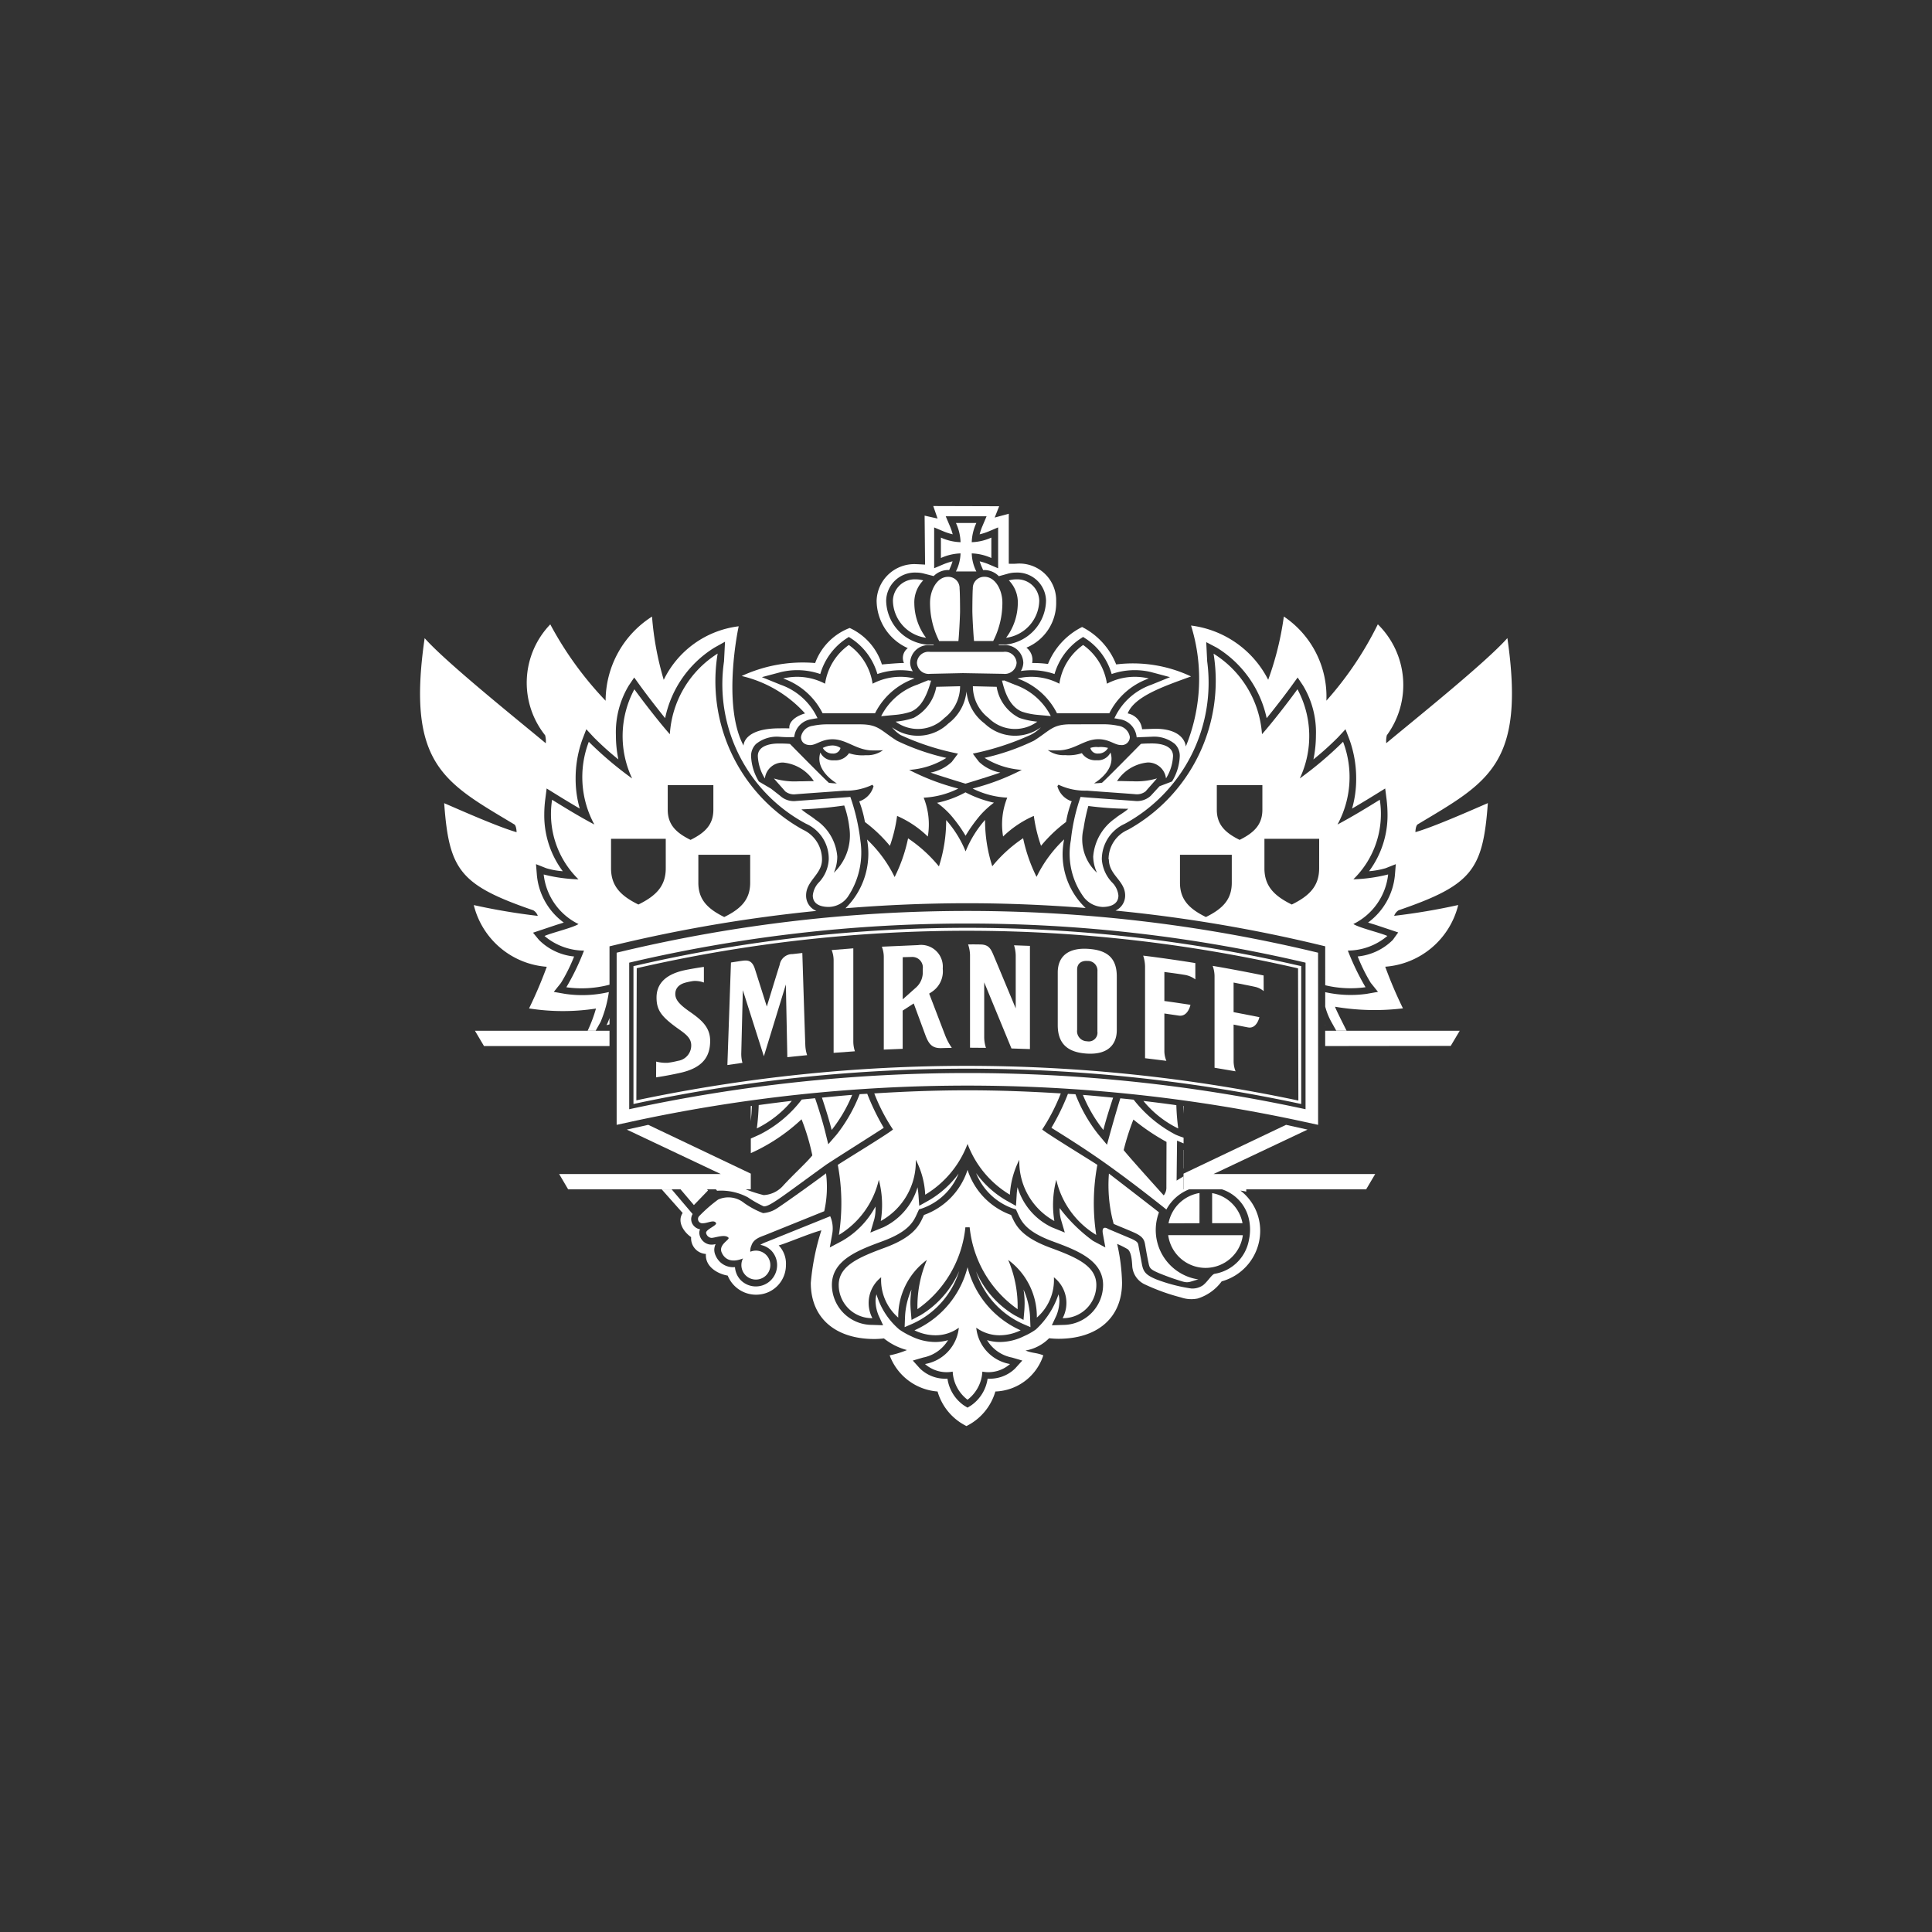 <svg xmlns="http://www.w3.org/2000/svg" viewBox="0 0 59.528 59.528"><rect x="0" y="0" width="59.528" height="59.528" fill="#333333" stroke="none"/><defs><style>.cls-1{fill:none;}.cls-2{fill:#fff;}</style></defs><title>Zasób 116</title><g id="Warstwa_2" data-name="Warstwa 2"><g id="Warstwa_1-2" data-name="Warstwa 1"><rect class="cls-1" width="59.528" height="59.528"/><path class="cls-1" d="M35.938,36.576l.004-1.391a6.66,6.66,0,0,1-1.02-.689,7.431,7.431,0,0,0-.299.943c.24.296,1.105,1.25,1.234,1.395A.384.384,0,0,0,35.938,36.576Z"/><path class="cls-1" d="M36.252,36.376l.213-.132v-.07h0v-.175l-.006.003v-.571l.006.003,0-.205c-.086-.037-.201-.085-.201-.085Z"/><path class="cls-1" d="M25.457,35.886c-1.331.961-1.745,1.302-1.927,1.284a3.444,3.444,0,0,1-.487-.277,1.763,1.763,0,0,0-.948-.203l-.037-.044h-.272l.028.034-.435.45-.411-.484h-.274c.325.382.627.738.645.759a.322.322,0,0,0-.045.153.325.325,0,0,0,.028.131.338.338,0,0,0,.247.187.263.263,0,0,0-.025.109.386.386,0,0,0,.302.356.444.444,0,0,0,.202-.01.412.412,0,0,0-.042.173.431.431,0,0,0,.045.189.586.586,0,0,0,.593.348.649.649,0,0,0,1.087.423.654.654,0,0,0,.211-.455l.001-.029a.648.648,0,0,0-.172-.442.64.64,0,0,0-.345-.184.833.833,0,0,1,.178-.086l.062-.025L25.58,37.473a.941.941,0,0,1,.063.54l-.076.422.379-.201a2.666,2.666,0,0,0,1.028-1.059c0,.016.002.031.002.047a1.281,1.281,0,0,1-.037.34l-.122.415.401-.164a1.994,1.994,0,0,0,1.053-1.232c.012.079.022.161.029.245l.024.326.286-.16a3.015,3.015,0,0,0,.927-.832,1.89,1.89,0,0,1-1.13,1.075l-.089.027-.058.127c-.112.248-.253.555-1.075.858-.727.269-1.552.573-1.552,1.344a1.236,1.236,0,0,0,1.239,1.231l.339.011-.142-.308a1.222,1.222,0,0,1-.091-.445.797.797,0,0,1,.029-.2,2.266,2.266,0,0,0,.7,1.082,2.297,2.297,0,0,0,.364.207,1.695,1.695,0,0,0,.749.18,1.406,1.406,0,0,0,.392-.057,1.152,1.152,0,0,1-.768.536l-.318.093.222.246a1.111,1.111,0,0,0,.846.311,1.214,1.214,0,0,0,.509.827l.109.067.109-.067a1.216,1.216,0,0,0,.51-.827,1.114,1.114,0,0,0,.846-.311l.223-.246-.318-.093a1.147,1.147,0,0,1-.768-.536,1.373,1.373,0,0,0,.391.057,1.676,1.676,0,0,0,.747-.18,2.013,2.013,0,0,0,.366-.206,2.583,2.583,0,0,0,.697-1.082.776.776,0,0,1,.028.2,1.271,1.271,0,0,1-.089.445l-.144.308.339-.011a1.236,1.236,0,0,0,1.24-1.231c0-.771-.825-1.075-1.553-1.344-.822-.302-.962-.611-1.075-.858l-.058-.128-.089-.026a1.899,1.899,0,0,1-1.138-1.091,2.996,2.996,0,0,0,.939.848l.29.163.021-.332c.004-.08.015-.162.027-.244a1.998,1.998,0,0,0,1.055,1.234l.401.163-.122-.415a1.274,1.274,0,0,1-.037-.34,4.892,4.892,0,0,0,1.03,1.012l.379.201-.077-.422c-.053-.295.169-.145.169-.145l.711.3c.195.088.202.131.215.203l.111.597c.046.219.115.315.434.449a5.091,5.091,0,0,0,1.086.284.578.578,0,0,0,.362-.102c.148-.118.269-.334.356-.351a1.286,1.286,0,0,0,1.059-1.056,1.478,1.478,0,0,0-.014-.676,1.246,1.246,0,0,0-.818-.87H36.637a1.365,1.365,0,0,0-.699.621c-.016-.012-.944-.761-1.858-1.41-.79-.563-1.575-1.034-1.685-1.109a7.05,7.05,0,0,0,.509-1.046c-.073-.005-.146-.007-.219-.012a6.043,6.043,0,0,1-.573,1.112c.168.146,1.581,1.004,1.699,1.09a6.439,6.439,0,0,0-.034,2.158,2.687,2.687,0,0,1-1.229-1.699,3.066,3.066,0,0,0-.06,1.27,2.085,2.085,0,0,1-1.079-1.886,2.702,2.702,0,0,0-.291,1.076,3.09,3.09,0,0,1-1.304-1.565,3.098,3.098,0,0,1-1.305,1.565,2.577,2.577,0,0,0-.29-1.076,2.087,2.087,0,0,1-1.079,1.886,3.05,3.05,0,0,0-.06-1.27,2.689,2.689,0,0,1-1.23,1.699,6.39,6.39,0,0,0-.034-2.158c.117-.086,1.532-.944,1.7-1.09a5.692,5.692,0,0,1-.576-1.112c-.072.005-.145.007-.217.012A7.121,7.121,0,0,0,27.23,34.75C26.989,34.91,25.788,35.666,25.457,35.886Zm-.06,1.437-1.806.729c-.156.062-.37.118-.437.326a.402.402,0,0,0-.035.194.446.446,0,1,1,.153.858.446.446,0,0,1-.427-.466.429.429,0,0,1,.049-.186c-.03.006-.466.219-.652-.173-.123-.258.266-.407.202-.47-.122-.121-.457.029-.54.007a.186.186,0,0,1-.148-.155c0-.107.345-.229.307-.3-.062-.117-.264.009-.406.006a.131.131,0,0,1-.121-.211,4.552,4.552,0,0,1,.591-.518.767.767,0,0,1,.804.107,2.658,2.658,0,0,0,.58.31.901.901,0,0,0,.454-.163c.338-.223,1.336-.944,1.488-1.06A3.372,3.372,0,0,1,25.397,37.323Zm11.951-.561a1.158,1.158,0,0,1,.936.927h-.936Zm-.389-.002c0,.209-.001.93-.001.93s-.745.003-.954.003A1.161,1.161,0,0,1,36.959,36.759Zm1.335,1.3a1.16,1.16,0,0,1-2.3-.002C36.276,38.057,37.949,38.059,38.294,38.059ZM34.169,36.16c.202.156,1.308,1.008,1.542,1.194a1.539,1.539,0,0,0,1.215,2.067c-.043.009-.196.058-.264.076-.128.027-.174.007-.489-.096-.113-.036-.385-.141-.472-.178-.27-.113-.281-.163-.31-.3-.051-.243-.056-.286-.11-.588-.026-.152-.087-.246-.334-.357-.219-.098-.515-.213-.631-.268A4.506,4.506,0,0,1,34.169,36.16Zm-6.296,4.732c.005-.123.011-.286.011-.286a2.327,2.327,0,0,1,.201-.874,2.664,2.664,0,0,0-.034.409c0,.07.003.142.009.216l.026.313.278-.146a2.966,2.966,0,0,0,1.192-1.364,2.644,2.644,0,0,1-1.462,1.638S27.981,40.846,27.873,40.892Zm2.931.25a1.216,1.216,0,0,1-.723-.233,1.262,1.262,0,0,0,1.041,1.119,1.009,1.009,0,0,1-.853.234,1.163,1.163,0,0,1-.457.866,1.164,1.164,0,0,1-.457-.866,1.011,1.011,0,0,1-.853-.234,1.263,1.263,0,0,0,1.042-1.119,1.213,1.213,0,0,1-.722.233,1.484,1.484,0,0,1-.645-.153,2.91,2.91,0,0,0,1.636-1.944,2.904,2.904,0,0,0,1.637,1.944A1.491,1.491,0,0,1,30.804,41.142Zm.727-.345a2.642,2.642,0,0,1-1.458-1.623,2.938,2.938,0,0,0,1.184,1.349l.278.146.027-.313c.005-.074.007-.146.007-.216a2.625,2.625,0,0,0-.033-.406,2.345,2.345,0,0,1,.201.871s.006.162.011.286C31.642,40.845,31.531,40.797,31.531,40.797Zm-.379-3.362c.127.276.26.66,1.211,1.01.809.298,1.416.56,1.416,1.148a1.022,1.022,0,0,1-1.038,1.022,1.005,1.005,0,0,0-.27-1.26,1.533,1.533,0,0,1-.525,1.242,2.177,2.177,0,0,0-.883-1.777,3.645,3.645,0,0,1,.29,1.518,3.515,3.515,0,0,1-1.477-2.523h-.132a3.511,3.511,0,0,1-1.477,2.523,3.65,3.65,0,0,1,.291-1.518,2.173,2.173,0,0,0-.883,1.777,1.535,1.535,0,0,1-.526-1.242,1.006,1.006,0,0,0-.27,1.26,1.023,1.023,0,0,1-1.038-1.022c0-.588.609-.85,1.417-1.148.95-.35,1.084-.733,1.21-1.01a2.187,2.187,0,0,0,1.342-1.39A2.186,2.186,0,0,0,31.153,37.435Z"/><path class="cls-1" d="M36.226,34.963c.093.039.171.067.241.09l.001-.736c-.006-.081-.01-.158-.013-.239-.07-.01-.14-.017-.209-.027a6.95,6.95,0,0,0,.058.718,3.197,3.197,0,0,1-1.073-.848c-.101-.012-.2-.027-.301-.039A3.966,3.966,0,0,0,36.226,34.963Z"/><path class="cls-1" d="M34.106,35.27s.231-.854.411-1.43c-.073-.008-.147-.013-.22-.02-.129.383-.247.773-.299.996a4.429,4.429,0,0,1-.631-1.081c-.077-.006-.154-.015-.231-.02a4.725,4.725,0,0,0,.703,1.235Z"/><path class="cls-1" d="M23.133,36.646h-.16a4.376,4.376,0,0,0,.557.178.861.861,0,0,0,.61-.302c.345-.373.724-.711.889-.922a6.653,6.653,0,0,0-.334-1.112A5.667,5.667,0,0,1,23.133,35.53l0,.644h0Z"/><path class="cls-1" d="M24.701,33.88c-.102.011-.203.027-.304.039A3.34,3.34,0,0,1,23.32,34.77a7.022,7.022,0,0,0,.058-.72c-.07.01-.14.017-.209.027-.006.16-.019.316-.036.473l0,.532.272-.122A3.756,3.756,0,0,0,24.701,33.88Z"/><path class="cls-1" d="M25.519,35.257l.264-.305a4.85,4.85,0,0,0,.703-1.237c-.077.006-.153.014-.23.02a4.484,4.484,0,0,1-.632,1.081c-.073-.29-.182-.65-.3-.996-.071.007-.141.012-.212.019.12.35.234.726.31,1.028Z"/><path class="cls-1" d="M18.78,31.759H18.78v-.197l-.092.025a1.485,1.485,0,0,0,.092-.222V30.34a3.367,3.367,0,0,1-1.331.078,7.498,7.498,0,0,0,.544-1.129,1.902,1.902,0,0,1-1.217-.451c.236-.103.857-.247,1.048-.367a1.933,1.933,0,0,1-1.073-1.528,4.887,4.887,0,0,0,1.072.15,2.812,2.812,0,0,1-.813-2.452c.361.224.84.519,1.302.763a3.058,3.058,0,0,1-.171-2.549,11.148,11.148,0,0,0,1.335,1.13,3.054,3.054,0,0,1,.069-2.748c.261.362.776,1.027,1.093,1.385a3.166,3.166,0,0,1,1.473-2.486,5.231,5.231,0,0,0,2.623,5.425,1.005,1.005,0,0,1,.592.913c.008.466-.49.652-.49,1.116a.504.504,0,0,0,.318.476c.298-.03.596-.058.895-.082a2.362,2.362,0,0,0,.665-2.118,3.982,3.982,0,0,1,.85,1.156,4.845,4.845,0,0,0,.414-1.192,4.351,4.351,0,0,1,.951.865,4.629,4.629,0,0,0,.223-1.428,3.351,3.351,0,0,1,.599.965,3.368,3.368,0,0,1,.599-.97,4.614,4.614,0,0,0,.223,1.428,4.306,4.306,0,0,1,.95-.864,4.912,4.912,0,0,0,.414,1.191,3.983,3.983,0,0,1,.85-1.156,2.277,2.277,0,0,0,.663,2.114q.461.036.92.081a.509.509,0,0,0,.298-.464c0-.463-.502-.624-.502-1.116h-.009a.986.986,0,0,1,.601-.912,5.247,5.247,0,0,0,2.634-5.425,3.181,3.181,0,0,1,1.493,2.483c.317-.358.832-1.023,1.093-1.385a3.055,3.055,0,0,1,.071,2.748,11.244,11.244,0,0,0,1.334-1.13,3.06,3.06,0,0,1-.171,2.549c.463-.244.941-.539,1.303-.763A2.815,2.815,0,0,1,41.7,27.093a4.992,4.992,0,0,0,1.072-.15,1.936,1.936,0,0,1-1.072,1.528c.192.12.812.264,1.048.367a1.903,1.903,0,0,1-1.218.451,7.717,7.717,0,0,0,.545,1.129,3.345,3.345,0,0,1-1.242-.061v.214a3.579,3.579,0,0,0,1.278.052l.348-.061-.222-.276a5.21,5.21,0,0,1-.403-.815,1.771,1.771,0,0,0,1.083-.511l.165-.229-.25-.084-.462-.154c-.07-.021-.144-.044-.217-.067A2.047,2.047,0,0,0,42.98,26.96l.026-.334-.312.124a2.486,2.486,0,0,1-.512.093,2.882,2.882,0,0,0,.569-1.755,3.902,3.902,0,0,0-.031-.472l-.041-.322-.276.171c-.241.15-.492.3-.745.449a3.247,3.247,0,0,0,.127-.91,3.53,3.53,0,0,0-.209-1.222l-.12-.313-.228.246a9.222,9.222,0,0,1-.76.684,3.737,3.737,0,0,0,.077-.748,2.789,2.789,0,0,0-.398-1.529l-.166-.247-.174.241c-.195.271-.509.679-.78,1.012A3.383,3.383,0,0,0,37.49,19.955l-.324-.17.029.59a4.951,4.951,0,0,1-2.541,5.009,1.198,1.198,0,0,0-.705,1.093,1.15,1.15,0,0,0,.309.705.657.657,0,0,1,.202.411c0,.318-.341.352-.487.352a.775.775,0,0,1-.571-.29,2.27,2.27,0,0,1-.407-1.766,5.91,5.91,0,0,1,.299-1.335c.055.006.114.011.178.016l1.487.108a.623.623,0,0,0,.497-.158l.271-.295.385-.146a1.615,1.615,0,0,0,.239-.785A.512.512,0,0,0,36.2,22.923a1.014,1.014,0,0,0-.707-.224l-.448.018s-.024.012-.024-.009a.615.615,0,0,0-.525-.548s-.109-.021-.161-.028l.031-.062a1.964,1.964,0,0,1,1.109-.972l.575-.234-.6-.16a2.172,2.172,0,0,0-1.198.064,1.954,1.954,0,0,0-.767-1.069l-.113-.074-.113.074a1.969,1.969,0,0,0-.767,1.069,2.2,2.2,0,0,0-1.038-.093.519.519,0,0,0,.076-.251.563.563,0,0,0-.615-.546h-.148l.013-.019h.219a1.387,1.387,0,0,0,1.23-1.35.885.885,0,0,0-.92-.867.938.938,0,0,0-.262.036s-.21.058-.272.075a.629.629,0,0,0-.444-.189c-.012,0-.026.001-.04.002l-.033-.076a1.609,1.609,0,0,1-.073-.194,1.862,1.862,0,0,1,.278.09l.29.124V16.25l-.29.123a1.748,1.748,0,0,1-.28.09,1.716,1.716,0,0,1,.092-.267l.122-.289H29.138l.123.29a1.822,1.822,0,0,1,.092.266,1.816,1.816,0,0,1-.281-.09l-.29-.122v1.258l.29-.123a2.036,2.036,0,0,1,.277-.09,1.522,1.522,0,0,1-.074.198s-.026.063-.032.072c-.012-.001-.024-.002-.034-.002a.631.631,0,0,0-.442.187c-.07-.018-.281-.072-.281-.072a.952.952,0,0,0-.262-.036.886.886,0,0,0-.921.867,1.387,1.387,0,0,0,1.23,1.35h.227a.112.112,0,0,1,.011.019h-.116a.562.562,0,0,0-.613.546.512.512,0,0,0,.083.26,2.186,2.186,0,0,0-1.092.084,1.959,1.959,0,0,0-.767-1.069l-.113-.074-.113.074a1.964,1.964,0,0,0-.767,1.069,2.169,2.169,0,0,0-1.197-.064l-.602.16.576.234a1.967,1.967,0,0,1,1.109.972l.029.058c-.069.009-.193.033-.193.033a.615.615,0,0,0-.524.548,3.373,3.373,0,0,1-.471-.009,1.016,1.016,0,0,0-.708.224.515.515,0,0,0-.151.371,1.623,1.623,0,0,0,.24.785l.373.219.284.222a.622.622,0,0,0,.498.158c-.001,0,1.608-.119,1.664-.124a6.321,6.321,0,0,1,.31,1.353,2.449,2.449,0,0,1-.396,1.735.737.737,0,0,1-.578.301c-.184,0-.493-.045-.493-.353a.674.674,0,0,1,.197-.413,1.112,1.112,0,0,0,.294-.702,1.175,1.175,0,0,0-.697-1.094,4.87,4.87,0,0,1-2.53-5.004l.031-.606-.324.181a3.354,3.354,0,0,0-1.521,2.174c-.271-.334-.585-.741-.779-1.011l-.174-.241-.167.247a2.785,2.785,0,0,0-.397,1.529,3.666,3.666,0,0,0,.076.748,9.013,9.013,0,0,1-.76-.684l-.228-.246-.12.313a3.525,3.525,0,0,0-.209,1.222,3.296,3.296,0,0,0,.127.91c-.254-.148-.504-.299-.744-.449l-.276-.171-.041.322a3.716,3.716,0,0,0-.032.472,2.874,2.874,0,0,0,.57,1.756,2.322,2.322,0,0,1-.512-.094l-.313-.124.027.335a2.039,2.039,0,0,0,.829,1.465c-.073.024-.149.047-.219.068l-.729.244.183.222a1.77,1.77,0,0,0,1.083.511,5.183,5.183,0,0,1-.405.815l-.221.276.35.061a3.611,3.611,0,0,0,1.347-.056,3.72,3.72,0,0,1-.254.918l-.154.275.426,0ZM31.36,18.602a.968.968,0,0,0-.275-.72.813.813,0,0,1,.224-.032.675.675,0,0,1,.712.658,1.177,1.177,0,0,1-1.022,1.142A1.799,1.799,0,0,0,31.36,18.602Zm-1.149,6.507a4.598,4.598,0,0,0-.461.642,4.383,4.383,0,0,0-.458-.637,2.599,2.599,0,0,0-.421-.378,3.138,3.138,0,0,0,.875-.322,3.503,3.503,0,0,0,.877.319A2.805,2.805,0,0,0,30.211,25.109ZM27.747,22.646a1.079,1.079,0,0,1-.261-.236,1.354,1.354,0,0,0,1.736-.119,1.418,1.418,0,0,0,.558-.986,1.408,1.408,0,0,0,.555.985l.002.001a1.355,1.355,0,0,0,1.736.119,1.16,1.16,0,0,1-.325.236,8.303,8.303,0,0,1-1.772.574c.077.11.193.257.193.257a1.293,1.293,0,0,0,.653.327c-.288.104-1.004.321-1.073.342-.07-.021-.787-.238-1.074-.342a1.297,1.297,0,0,0,.653-.328s.091-.116.192-.256A7.835,7.835,0,0,1,27.747,22.646Zm-.151-.411a2.337,2.337,0,0,0,.557-.117,1.353,1.353,0,0,0,.696-.956l.733-.018a1.235,1.235,0,0,1-.483.978A1.154,1.154,0,0,1,27.596,22.235Zm3.807-.117a2.346,2.346,0,0,0,.557.117,1.153,1.153,0,0,1-1.502-.113,1.232,1.232,0,0,1-.483-.978l.733.018A1.299,1.299,0,0,0,31.404,22.118Zm-.531-1.148.04.001c.012,0,.02-.005.031-.005.162.066.328.133.328.133a1.972,1.972,0,0,1,1.106.965c-.181-.016-.398-.036-.398-.036a2.099,2.099,0,0,1-.492-.1c-.173-.076-.422-.246-.577-.819C30.91,21.108,30.879,20.992,30.873,20.97Zm3.585,1.394a.413.413,0,0,1,.355.344.248.248,0,0,1-.283.248c-.189,0-.344-.179-.689-.179-.442,0-.732.344-1.245.344a3.024,3.024,0,0,1-.31-.007.824.824,0,0,0,.532.154,1.297,1.297,0,0,0,.517-.061.501.501,0,0,0,.457.218.427.427,0,0,0,.425-.238c.153.471-.301.824-.507.95a2.107,2.107,0,0,0,.244-.018c.06-.039,1.165-1.161,1.2-1.198.083-.009.206-.013.34-.013.319-.001.65.092.65.386a1.417,1.417,0,0,1-.217.691.555.555,0,0,0-.561-.491,1.27,1.27,0,0,0-.948.575c.099-.007.281.005.486.004a2.223,2.223,0,0,0,.745-.088c-.075.088-.272.309-.35.399a.434.434,0,0,1-.324.087c-.325-.026-1.136-.082-1.486-.109a1.908,1.908,0,0,1-.874-.183l-.034.045a.673.673,0,0,0,.441.466,3.291,3.291,0,0,0-.174.637,4.41,4.41,0,0,0-.771.735,4.636,4.636,0,0,1-.222-.922,3.209,3.209,0,0,0-.947.635,2.205,2.205,0,0,1,.128-1.197,2.671,2.671,0,0,1-1.067-.281,7.168,7.168,0,0,0,1.515-.575,2.473,2.473,0,0,1-1.148-.37,6.997,6.997,0,0,0,1.522-.529c.507-.32.568-.505,1.136-.505h.987A2.17,2.17,0,0,1,34.458,22.364Zm-.318.681a.337.337,0,0,1-.304.173.226.226,0,0,1-.241-.173.566.566,0,0,1,.245-.025A.857.857,0,0,1,34.14,23.045Zm-1.498-1.978a1.768,1.768,0,0,1,.732-1.193,1.779,1.779,0,0,1,.733,1.193,1.845,1.845,0,0,1,1.291-.161,2.161,2.161,0,0,0-1.216,1.071H32.567a2.17,2.17,0,0,0-1.218-1.071A1.851,1.851,0,0,1,32.642,21.066Zm-2.311-3.294c.341,0,.553.417.553.796a2.582,2.582,0,0,1-.283,1.183h-.59c-.016-.126-.052-.74-.052-.936s.005-.613.014-.676A.35.35,0,0,1,30.331,17.773Zm-1.34-.578v-.629a1.583,1.583,0,0,0,.605.142,1.498,1.498,0,0,0-.142-.592h.629a1.508,1.508,0,0,0-.142.592,1.577,1.577,0,0,0,.604-.142v.629a1.586,1.586,0,0,0-.604-.142,1.32,1.32,0,0,0,.142.557h-.63a1.321,1.321,0,0,0,.142-.557A1.593,1.593,0,0,0,28.991,17.194Zm-1.478,1.315a.673.673,0,0,1,.712-.658.793.793,0,0,1,.222.032.972.972,0,0,0-.274.72,1.799,1.799,0,0,0,.361,1.049A1.177,1.177,0,0,1,27.513,18.509Zm1.144.06c0-.38.213-.796.553-.796a.347.347,0,0,1,.357.367c.01.063.015.481.015.676s-.035.81-.051.936h-.591A2.588,2.588,0,0,1,28.656,18.569Zm0,1.517h2.259a.359.359,0,0,1,.407.338.363.363,0,0,1-.407.339L29.668,20.74l-.46.01-.552.012a.361.361,0,0,1-.404-.339A.357.357,0,0,1,28.656,20.085Zm-.4,1.012s.176-.071.341-.138c.021.002.037.01.059.01l.033-.001c-.008.022-.04.131-.04.131-.181.585-.406.75-.58.827a2.083,2.083,0,0,1-.492.1s-.247.023-.428.04A1.963,1.963,0,0,1,28.257,21.098Zm-4.126-.193a1.849,1.849,0,0,1,1.292.161,1.778,1.778,0,0,1,.732-1.193,1.775,1.775,0,0,1,.732,1.193,1.849,1.849,0,0,1,1.292-.161,2.161,2.161,0,0,0-1.216,1.071H25.347A2.16,2.16,0,0,0,24.131,20.905Zm2.343,3.785a.675.675,0,0,0,.44-.466L26.88,24.18a1.908,1.908,0,0,1-.874.183c-.349.027-1.162.083-1.486.109a.434.434,0,0,1-.324-.087c-.078-.09-.276-.311-.351-.399a2.226,2.226,0,0,0,.746.088c.204,0,.385-.012.485-.004a1.267,1.267,0,0,0-.948-.575.554.554,0,0,0-.561.491,1.421,1.421,0,0,1-.217-.691c0-.294.332-.387.65-.386.134,0,.258.004.341.013.035.036,1.14,1.159,1.2,1.198a2.083,2.083,0,0,0,.243.018c-.206-.126-.66-.479-.507-.95a.425.425,0,0,0,.424.238.503.503,0,0,0,.458-.218,1.304,1.304,0,0,0,.518.061.819.819,0,0,0,.53-.154,3,3,0,0,1-.309.007c-.513,0-.804-.344-1.246-.344-.344,0-.499.179-.687.179s-.285-.107-.285-.248a.414.414,0,0,1,.355-.344,2.155,2.155,0,0,1,.478-.047h.988c.567,0,.629.185,1.134.505a7.034,7.034,0,0,0,1.524.529,2.473,2.473,0,0,1-1.146.37,7.1,7.1,0,0,0,1.514.575,2.677,2.677,0,0,1-1.067.281,2.209,2.209,0,0,1,.127,1.197,3.188,3.188,0,0,0-.946-.635,4.594,4.594,0,0,1-.222.922,4.491,4.491,0,0,0-.77-.735A3.512,3.512,0,0,0,26.474,24.691Zm-1.122-1.646a.668.668,0,0,1,.301-.076.448.448,0,0,1,.244.076.225.225,0,0,1-.24.173A.337.337,0,0,1,25.352,23.045Z"/><path class="cls-1" d="M21.98,24.947v-.757H20.574v.757c0,.447.237.702.702.931C21.743,25.649,21.98,25.394,21.98,24.947Zm-.208,0c0,.305-.144.499-.495.69-.351-.191-.495-.385-.495-.69v-.55h.99Z"/><path class="cls-1" d="M40.838,31.585l-.006-.002v.175h.341l-.154-.275a2.052,2.052,0,0,1-.187-.469v.558Z"/><path class="cls-1" d="M28.101,29.485l-.288.008v1.299l.411-.366a.623.623,0,0,0,.207-.49v-.083A.325.325,0,0,0,28.101,29.485Z"/><path class="cls-1" d="M21.518,27.198c0,.508.269.798.798,1.057.529-.259.799-.549.799-1.057v-.861H21.518Zm.208-.652h1.181v.652c0,.362-.17.591-.591.817-.419-.226-.59-.455-.59-.817Z"/><path class="cls-1" d="M36.357,27.198c0,.508.27.798.799,1.057.528-.259.797-.549.797-1.057v-.861H36.357Zm.209-.652h1.18v.652c0,.362-.171.591-.59.817-.42-.226-.59-.455-.59-.817Z"/><path class="cls-1" d="M38.958,26.753c0,.537.285.843.843,1.117.558-.274.843-.58.843-1.117v-.909H38.958Zm.196-.713H40.448v.713c0,.399-.179.648-.646.895-.467-.247-.647-.496-.647-.895Z"/><path class="cls-1" d="M37.492,24.947c0,.447.238.702.703.931.465-.229.701-.484.701-.931v-.757H37.492Zm.209-.55h.988v.55c0,.305-.143.499-.494.69-.35-.191-.494-.385-.494-.69Z"/><path class="cls-1" d="M18.827,26.753c0,.537.285.843.843,1.117.558-.274.843-.58.843-1.117v-.909H18.827Zm.196-.713h1.293v.713c0,.399-.18.648-.647.895-.467-.247-.646-.496-.646-.895Z"/><path class="cls-1" d="M33.506,29.609c-.187-.013-.319.08-.319.267v1.858a.31.31,0,0,0,.305.35.268.268,0,0,0,.32-.298v-1.857A.295.295,0,0,0,33.506,29.609Z"/><path class="cls-1" d="M13.084,19.663c.661.748,2.852,2.505,3.732,3.238a.718.718,0,0,0-.019-.245,2.593,2.593,0,0,1,.158-3.418,10.696,10.696,0,0,0,1.705,2.353,3.081,3.081,0,0,1,1.431-2.593,9.323,9.323,0,0,0,.361,1.949,2.966,2.966,0,0,1,2.31-1.65c-.015.049-.516,2.433.149,3.677,0,0-.015-.533,1.111-.533.103-.002.228,0,.301,0-.024-.2.192-.378.483-.459a3.793,3.793,0,0,0-1.953-1.153,4.478,4.478,0,0,1,2.264-.4,1.825,1.825,0,0,1,1.065-1.08,1.848,1.848,0,0,1,.992,1.124s.577-.052.68-.044a.377.377,0,0,1,.118-.459,1.615,1.615,0,0,1-.961-1.465A1.163,1.163,0,0,1,28.215,17.38c.157.006.289.015.289.015l-.014-1.509.399.089-.133-.385,2.031.006-.138.349.434-.118v1.54a1.875,1.875,0,0,0,.243-.002,1.133,1.133,0,0,1,1.217,1.168,1.489,1.489,0,0,1-.917,1.421.473.473,0,0,1,.177.473,3.338,3.338,0,0,1,.488.029,2.194,2.194,0,0,1,1.051-1.139,2.204,2.204,0,0,1,1.05,1.153,4.204,4.204,0,0,1,2.307.37c-.851.31-1.742.614-1.952,1.139a.553.553,0,0,1,.443.488l.4-.015c.933,0,.947.548.947.548a5.509,5.509,0,0,0,.162-3.728,3.097,3.097,0,0,1,2.376,1.672,9.378,9.378,0,0,0,.482-1.949,2.97,2.97,0,0,1,1.311,2.593,10.479,10.479,0,0,0,1.585-2.353,2.62,2.62,0,0,1,.278,3.418.698.698,0,0,0-.018.245c.88-.733,3.071-2.49,3.732-3.238.565,3.908-.614,4.447-2.772,5.744-.06.059-.062.234-.062.234.553-.156,1.7-.664,2.232-.894-.15,2.058-.482,2.523-2.748,3.301a.33.33,0,0,0-.138.172,19.631,19.631,0,0,0,1.973-.333,2.507,2.507,0,0,1-2.249,1.901,13.125,13.125,0,0,0,.546,1.283,7.29,7.29,0,0,1-2.092-.05c.013.055.196.421.356.739l3.485.001-2.605,4.414h0l-.278.472H38.396v.068a1.723,1.723,0,0,0-.177-.031,1.564,1.564,0,0,1,.606,1.286,1.617,1.617,0,0,1-1.186,1.51,1.459,1.459,0,0,1-.738.528.965.965,0,0,1-.511-.032,6.268,6.268,0,0,1-1.096-.392.673.673,0,0,1-.412-.611c-.007-.07-.017-.435-.165-.499a2.691,2.691,0,0,0-.299-.148,5.94,5.94,0,0,1,.151,1.194c0,1.09-.768,1.729-1.958,1.729a2.586,2.586,0,0,1-.289-.017,1.341,1.341,0,0,1-.727.379c.221.089.326.059.548.148a1.612,1.612,0,0,1-1.477,1.114,1.724,1.724,0,0,1-.891,1.065,1.718,1.718,0,0,1-.89-1.065,1.711,1.711,0,0,1-1.476-1.114,2.74,2.74,0,0,0,.533-.163,1.909,1.909,0,0,1-.71-.358,2.749,2.749,0,0,1-.296.018c-1.19,0-1.957-.639-1.957-1.729a7.323,7.323,0,0,1,.326-1.619c-.284.063-1.12.417-1.315.464a.812.812,0,0,1,.223.607.911.911,0,0,1-.837.908.941.941,0,0,1-.957-.585c-.285-.045-.7-.26-.672-.667a.483.483,0,0,1-.455-.518c-.237-.164-.437-.479-.261-.744l-.645-.727H17.506l-.278-.472h.001l-2.595-4.414,3.473-.001a4.47,4.47,0,0,0,.257-.685,6.698,6.698,0,0,1-2.062-.004,13.385,13.385,0,0,0,.546-1.283,2.506,2.506,0,0,1-2.249-1.901,19.597,19.597,0,0,0,1.973.333.326.326,0,0,0-.139-.172c-2.264-.778-2.597-1.243-2.746-3.301.532.23,1.678.738,2.231.894,0,0-.002-.175-.061-.234C13.698,24.111,12.517,23.571,13.084,19.663Z"/><path class="cls-1" d="M40.832,31.759V29.158l-.167-.04a45.889,45.889,0,0,0-6.295-1.06q-.46-.045-.92-.081c-1.21-.095-2.425-.147-3.643-.147-1.256,0-2.51.055-3.757.155-.299.024-.597.052-.895.082a45.883,45.883,0,0,0-6.207,1.051l-.168.04V31.759H18.78v.471H14.913l-.279-.47,2.595,4.414h4.979l-2.895-1.369.661-.147,3.158,1.503v.013h.001l0-.644,0-.45,0-.532,0-.468.036-.005c.07-.01.14-.017.209-.027.339-.048.679-.09,1.02-.13.102-.012.203-.028.304-.039.137-.015.274-.027.411-.041.071-.007.142-.013.212-.019.31-.03.621-.061.932-.085.077-.006.153-.014.23-.02s.156-.008.234-.013c.072-.005.145-.007.217-.012.954-.06,1.911-.096,2.869-.096.961,0,1.92.036,2.878.096.073.004.146.007.219.012.077.005.155.007.232.013s.154.015.231.02c.311.024.621.055.931.085.073.007.147.013.22.02.137.014.274.026.411.042.101.011.201.027.301.039.339.04.678.082,1.015.13.07.01.14.017.209.027l.013.002,0,.237-.001.736v.177l0,.205-.001.565v.175h.002v-.013l3.157-1.503.662.147-2.896,1.369h4.98l2.605-4.414-.278.466-3.868.005V31.759l4.145.001-3.485-.001-.318,0Zm-.22,2.899-.469-.102a48.813,48.813,0,0,0-20.674,0L19,34.658v-5.304l.299-.071a46.034,46.034,0,0,1,21.016,0l.298.071Z"/><path class="cls-1" d="M25.798,26.395a1.271,1.271,0,0,1-.106.497,1.591,1.591,0,0,0,.477-1.396,3.074,3.074,0,0,0-.157-.677,11.943,11.943,0,0,1-1.319.121c.125.113.318.219.429.315A1.502,1.502,0,0,1,25.798,26.395Z"/><path class="cls-1" d="M33.388,25.515a1.398,1.398,0,0,0,.411,1.376,1.27,1.27,0,0,1-.116-.496,1.582,1.582,0,0,1,.678-1.179c.111-.099.279-.18.402-.296a10.371,10.371,0,0,1-1.23-.086A5.589,5.589,0,0,0,33.388,25.515Z"/><path class="cls-1" d="M40.226,29.661a45.622,45.622,0,0,0-20.839,0v4.516a49.239,49.239,0,0,1,20.839,0Zm-.133,4.356-.16-.034a49.167,49.167,0,0,0-20.255,0l-.16.034V29.767l.104-.022a45.382,45.382,0,0,1,20.367,0l.104.022Z"/><path class="cls-1" d="M39.996,29.837l-.05-.012a45.486,45.486,0,0,0-20.274-.005l-.052.012-.012,4.071.081-.017a49.338,49.338,0,0,1,20.237.007l.08.017ZM20.995,33.048c-.237.055-.549.114-.779.147l.003-.486a1.198,1.198,0,0,0,.358.037,2.44,2.44,0,0,0,.308-.059.479.479,0,0,0,.414-.483c-.004-.28-.27-.399-.562-.625-.381-.293-.507-.486-.507-.845,0-.345.185-.689.849-.837.168-.037.475-.088.61-.105v.482a.779.779,0,0,0-.322-.048,2.061,2.061,0,0,0-.249.051c-.237.066-.308.209-.31.342-.003.184.126.33.438.548.354.247.637.474.637.904C21.882,32.544,21.666,32.89,20.995,33.048Zm3.572-.505c-.098.01-.308.032-.308.032l-.045-2.241-.678,2.212-.648-2.036s-.043,1.741-.048,1.937a1.038,1.038,0,0,0,.036.302l-.464.067.11-3.159s.276-.043.328-.05c.176-.024.321-.03.41.25.106.332.367,1.157.367,1.157s.323-1.054.396-1.285a.394.394,0,0,1,.395-.331l.303-.034s.084,2.691.093,2.858a1.062,1.062,0,0,0,.055.291Zm1.117-.103v-2.85a.866.866,0,0,0-.06-.317l.667-.053v2.865a.975.975,0,0,0,.049.307Zm3.318-.146c-.272.006-.382-.112-.489-.4l-.36-.976-.34.22v1.177l-.582.024V29.481a.888.888,0,0,0-.06-.312l1.118-.049a.669.669,0,0,1,.759.714v.021a.756.756,0,0,1-.329.701l-.09.059c.059.153.433,1.131.481,1.256a1.823,1.823,0,0,0,.218.417S29.245,32.288,29.003,32.295Zm2.732.029-.569-.019-.84-2.037v1.7a1.065,1.065,0,0,0,.054.318l-.491-.004V29.417a1.128,1.128,0,0,0-.059-.318s.211-.003.393.002c.221.007.296.109.378.302.066.153.696,1.667.696,1.667V29.435a1.132,1.132,0,0,0-.052-.31l.49.018Zm2.675-.582c0,.386-.217.765-.922.721-.637-.039-.897-.346-.897-.878V29.965c0-.519.348-.766.926-.731.59.035.893.275.893.851Zm2.271-.781s-.074.372-.355.333c-.221-.032-.449-.066-.449-.066V32.382a.788.788,0,0,0,.062.304l-.657-.081V29.773a1.138,1.138,0,0,0-.058-.328c.341.039,1.106.146,1.607.229l.001.503a.749.749,0,0,0-.301-.135c-.213-.038-.441-.066-.654-.095v.895C36.142,30.877,36.681,30.96,36.681,30.96Zm1.388,2.049-.648-.11V30.085a.929.929,0,0,0-.058-.325c.371.061,1.121.202,1.57.296l.002.482a.615.615,0,0,0-.267-.132c-.213-.046-.463-.092-.66-.132v.912c.273.052.795.154.795.154s-.077.368-.352.316c-.211-.04-.443-.087-.443-.087v1.136A.847.847,0,0,0,38.069,33.009Z"/><path class="cls-2" d="M23.132,34.081l0,.468c.017-.157.03-.313.036-.473Z"/><path class="cls-2" d="M34.08,35.857c.913.649,1.842,1.397,1.858,1.41a1.365,1.365,0,0,1,.699-.621h-.171v-.402l-.213.132.014-1.231s.115.048.201.085v-.177c-.07-.023-.148-.051-.241-.09a3.966,3.966,0,0,1-1.297-1.08c-.137-.015-.274-.028-.411-.042-.18.575-.411,1.43-.411,1.43l-.268-.32a4.725,4.725,0,0,1-.703-1.235c-.077-.006-.155-.007-.232-.013a7.05,7.05,0,0,1-.509,1.046C32.506,34.823,33.29,35.294,34.08,35.857Zm.842-1.362a6.66,6.66,0,0,0,1.02.689l-.004,1.391a.384.384,0,0,1-.082.257c-.129-.145-.993-1.098-1.234-1.395A7.431,7.431,0,0,1,34.922,34.495Z"/><path class="cls-2" d="M29.556,39.159a2.966,2.966,0,0,1-1.192,1.364l-.278.146-.026-.313c-.006-.074-.009-.146-.009-.216a2.664,2.664,0,0,1,.034-.409,2.327,2.327,0,0,0-.201.874s-.006.163-.011.286c.108-.046.221-.095.221-.095A2.644,2.644,0,0,0,29.556,39.159Z"/><path class="cls-2" d="M27.15,22.067c.181-.017.428-.04.428-.04a2.083,2.083,0,0,0,.492-.1c.175-.077.4-.241.58-.827,0,0,.032-.109.04-.131l-.033.001c-.023,0-.038-.009-.059-.01-.165.066-.341.138-.341.138A1.963,1.963,0,0,0,27.15,22.067Z"/><path class="cls-2" d="M31.487,21.927a2.099,2.099,0,0,0,.492.1s.216.02.398.036a1.972,1.972,0,0,0-1.106-.965s-.166-.067-.328-.133c-.01.001-.019.005-.031.005l-.04-.001c.006.022.037.138.037.138C31.065,21.682,31.314,21.851,31.487,21.927Z"/><path class="cls-2" d="M28.872,24.736a2.599,2.599,0,0,1,.421.378,4.383,4.383,0,0,1,.458.637,4.598,4.598,0,0,1,.461-.642,2.805,2.805,0,0,1,.413-.377,3.503,3.503,0,0,1-.877-.319A3.138,3.138,0,0,1,28.872,24.736Z"/><path class="cls-2" d="M28.674,23.804c.287.104,1.004.321,1.074.342.069-.021.785-.238,1.073-.342a1.293,1.293,0,0,1-.653-.327s-.116-.146-.193-.257a8.303,8.303,0,0,0,1.772-.574,1.16,1.16,0,0,0,.325-.236,1.355,1.355,0,0,1-1.736-.119l-.002-.001a1.408,1.408,0,0,1-.555-.985,1.418,1.418,0,0,1-.558.986,1.354,1.354,0,0,1-1.736.119,1.079,1.079,0,0,0,.261.236,7.835,7.835,0,0,0,1.771.574c-.101.14-.192.256-.192.256A1.297,1.297,0,0,1,28.674,23.804Z"/><path class="cls-2" d="M38.47,37.516a1.478,1.478,0,0,1,.014.676,1.286,1.286,0,0,1-1.059,1.056c-.087.017-.208.232-.356.351a.578.578,0,0,1-.362.102,5.091,5.091,0,0,1-1.086-.284c-.318-.134-.388-.23-.434-.449l-.111-.597c-.013-.071-.02-.114-.215-.203l-.711-.3s-.221-.15-.169.145l.077.422-.379-.201a4.892,4.892,0,0,1-1.03-1.012,1.274,1.274,0,0,0,.037.34l.122.415-.401-.163a1.998,1.998,0,0,1-1.055-1.234c-.012.082-.024.164-.027.244l-.021.332-.29-.163a2.996,2.996,0,0,1-.939-.848,1.899,1.899,0,0,0,1.138,1.091l.089.026.058.128c.112.248.253.556,1.075.858.728.269,1.553.573,1.553,1.344a1.236,1.236,0,0,1-1.24,1.231l-.339.011.144-.308a1.271,1.271,0,0,0,.089-.445.776.776,0,0,0-.028-.2,2.583,2.583,0,0,1-.697,1.082,2.013,2.013,0,0,1-.366.206,1.676,1.676,0,0,1-.747.18,1.373,1.373,0,0,1-.391-.057,1.147,1.147,0,0,0,.768.536l.318.093-.223.246a1.114,1.114,0,0,1-.846.311,1.216,1.216,0,0,1-.51.827l-.109.067-.109-.067a1.214,1.214,0,0,1-.509-.827,1.111,1.111,0,0,1-.846-.311l-.222-.246.318-.093a1.152,1.152,0,0,0,.768-.536,1.406,1.406,0,0,1-.392.057,1.695,1.695,0,0,1-.749-.18,2.297,2.297,0,0,1-.364-.207,2.266,2.266,0,0,1-.7-1.082.797.797,0,0,0-.029.2,1.222,1.222,0,0,0,.091.445l.142.308-.339-.011a1.236,1.236,0,0,1-1.239-1.231c0-.771.824-1.075,1.552-1.344.823-.302.963-.61,1.075-.858l.058-.127.089-.027a1.89,1.89,0,0,0,1.13-1.075,3.015,3.015,0,0,1-.927.832l-.286.16L28.3,36.827c-.007-.085-.017-.166-.029-.245a1.994,1.994,0,0,1-1.053,1.232l-.401.164.122-.415a1.281,1.281,0,0,0,.037-.34c0-.015-.002-.031-.002-.047a2.666,2.666,0,0,1-1.028,1.059l-.379.201.076-.422a.941.941,0,0,0-.063-.54l-1.913.771-.062.025a.833.833,0,0,0-.178.086.64.64,0,0,1,.345.184.648.648,0,0,1,.172.442l-.001.029a.655.655,0,0,1-1.136.415.646.646,0,0,1-.161-.384.586.586,0,0,1-.593-.348.431.431,0,0,1-.045-.189.412.412,0,0,1,.042-.173.444.444,0,0,1-.202.01.386.386,0,0,1-.302-.356.263.263,0,0,1,.025-.109.338.338,0,0,1-.247-.187.325.325,0,0,1-.028-.131.322.322,0,0,1,.045-.153c-.019-.022-.321-.377-.645-.759h-.307l.645.727c-.176.265.024.58.261.744a.483.483,0,0,0,.455.518c-.029.407.387.621.672.667a.941.941,0,0,0,.957.585.911.911,0,0,0,.837-.908.812.812,0,0,0-.223-.607c.194-.047,1.031-.401,1.315-.464a7.323,7.323,0,0,0-.326,1.619c0,1.09.767,1.729,1.957,1.729a2.749,2.749,0,0,0,.296-.018,1.909,1.909,0,0,0,.71.358,2.74,2.74,0,0,1-.533.163,1.711,1.711,0,0,0,1.476,1.114,1.718,1.718,0,0,0,.89,1.065,1.724,1.724,0,0,0,.891-1.065,1.612,1.612,0,0,0,1.477-1.114c-.223-.089-.327-.059-.548-.148a1.341,1.341,0,0,0,.727-.379,2.586,2.586,0,0,0,.289.017c1.189,0,1.958-.639,1.958-1.729a5.94,5.94,0,0,0-.151-1.194,2.691,2.691,0,0,1,.299.148c.148.064.157.429.165.499a.673.673,0,0,0,.412.611,6.268,6.268,0,0,0,1.096.392.965.965,0,0,0,.511.032,1.459,1.459,0,0,0,.738-.528,1.617,1.617,0,0,0,1.186-1.51,1.564,1.564,0,0,0-.606-1.286,1.723,1.723,0,0,1,.177.031V36.646H37.652A1.246,1.246,0,0,1,38.47,37.516Z"/><path class="cls-2" d="M31.537,39.734a2.625,2.625,0,0,1,.033.406c0,.07-.003.142-.007.216l-.027.313-.278-.146a2.938,2.938,0,0,1-1.184-1.349,2.642,2.642,0,0,0,1.458,1.623s.111.048.218.095c-.005-.124-.011-.286-.011-.286A2.345,2.345,0,0,0,31.537,39.734Z"/><path class="cls-2" d="M25.029,35.599c-.165.211-.544.549-.889.922a.861.861,0,0,1-.61.302,4.376,4.376,0,0,1-.557-.178h-.915l.037.044a1.763,1.763,0,0,1,.948.203,3.444,3.444,0,0,0,.487.277c.181.019.595-.322,1.927-1.284.332-.22,1.533-.976,1.773-1.136a7.121,7.121,0,0,1-.509-1.048c-.078.005-.156.007-.234.013a4.85,4.85,0,0,1-.703,1.237l-.264.305-.096-.39c-.076-.302-.19-.678-.31-1.028-.137.014-.275.026-.411.041a3.756,3.756,0,0,1-1.297,1.079l-.272.122,0,.45a5.667,5.667,0,0,0,1.563-1.043A6.653,6.653,0,0,1,25.029,35.599Z"/><path class="cls-2" d="M36.468,34.08l-.013-.002c.003.081.007.158.013.239Z"/><path class="cls-2" d="M15.856,25.407c.059.059.061.234.061.234-.552-.156-1.699-.664-2.231-.894.149,2.058.482,2.523,2.746,3.301a.326.326,0,0,1,.139.172,19.597,19.597,0,0,1-1.973-.333,2.506,2.506,0,0,0,2.249,1.901,13.385,13.385,0,0,1-.546,1.283,6.698,6.698,0,0,0,2.062.004,4.47,4.47,0,0,1-.257.685h.246l.154-.275a3.72,3.72,0,0,0,.254-.918,3.611,3.611,0,0,1-1.347.056l-.35-.061.221-.276a5.183,5.183,0,0,0,.405-.815,1.77,1.77,0,0,1-1.083-.511l-.183-.222.729-.244c.07-.021.146-.045.219-.068a2.039,2.039,0,0,1-.829-1.465l-.027-.335.313.124a2.322,2.322,0,0,0,.512.094,2.874,2.874,0,0,1-.57-1.756,3.716,3.716,0,0,1,.032-.472l.041-.322.276.171c.24.15.491.3.744.449a3.296,3.296,0,0,1-.127-.91,3.525,3.525,0,0,1,.209-1.222l.12-.313.228.246a9.013,9.013,0,0,0,.76.684,3.666,3.666,0,0,1-.076-.748,2.785,2.785,0,0,1,.397-1.529l.167-.247.174.241c.195.27.508.677.779,1.011a3.354,3.354,0,0,1,1.521-2.174l.324-.181-.031.606a4.87,4.87,0,0,0,2.53,5.004,1.175,1.175,0,0,1,.697,1.094,1.112,1.112,0,0,1-.294.702.674.674,0,0,0-.197.413c0,.307.308.353.493.353a.737.737,0,0,0,.578-.301,2.449,2.449,0,0,0,.396-1.735,6.321,6.321,0,0,0-.31-1.353c-.056.006-1.665.124-1.664.124a.622.622,0,0,1-.498-.158l-.284-.222-.373-.219a1.623,1.623,0,0,1-.24-.785.515.515,0,0,1,.151-.371,1.016,1.016,0,0,1,.708-.224,3.373,3.373,0,0,0,.471.009.615.615,0,0,1,.524-.548s.124-.024.193-.033l-.029-.058a1.967,1.967,0,0,0-1.109-.972l-.576-.234.602-.16a2.169,2.169,0,0,1,1.197.064,1.964,1.964,0,0,1,.767-1.069l.113-.074.113.074a1.959,1.959,0,0,1,.767,1.069,2.186,2.186,0,0,1,1.092-.084.512.512,0,0,1-.083-.26.562.562,0,0,1,.613-.546h.116a.112.112,0,0,0-.011-.019h-.227a1.387,1.387,0,0,1-1.23-1.35.886.886,0,0,1,.921-.867.952.952,0,0,1,.262.036s.211.054.281.072a.631.631,0,0,1,.442-.187c.01,0,.023.001.034.002.006-.009.032-.072.032-.072a1.522,1.522,0,0,0,.074-.198,2.036,2.036,0,0,0-.277.09l-.29.123V16.251l.29.122a1.816,1.816,0,0,0,.281.09,1.822,1.822,0,0,0-.092-.266l-.123-.29h1.259l-.122.289a1.716,1.716,0,0,0-.092.267,1.748,1.748,0,0,0,.28-.09l.29-.123v1.26l-.29-.124a1.862,1.862,0,0,0-.278-.09,1.609,1.609,0,0,0,.073.194l.033.076c.014-.001.029-.002.04-.002a.629.629,0,0,1,.444.189c.061-.016.272-.075.272-.075a.938.938,0,0,1,.262-.036.885.885,0,0,1,.92.867,1.387,1.387,0,0,1-1.23,1.35H30.78l-.013.019h.148a.563.563,0,0,1,.615.546.519.519,0,0,1-.076.251,2.2,2.2,0,0,1,1.038.093,1.969,1.969,0,0,1,.767-1.069l.113-.074.113.074a1.954,1.954,0,0,1,.767,1.069,2.172,2.172,0,0,1,1.198-.064l.6.16-.575.234a1.964,1.964,0,0,0-1.109.972l-.031.062c.052.007.161.028.161.028a.615.615,0,0,1,.525.548c0,.021.024.009.024.009l.448-.018a1.014,1.014,0,0,1,.707.224.512.512,0,0,1,.151.371,1.615,1.615,0,0,1-.239.785l-.385.146-.271.295a.623.623,0,0,1-.497.158l-1.487-.108c-.064-.005-.123-.011-.178-.016a5.91,5.91,0,0,0-.299,1.335,2.27,2.27,0,0,0,.407,1.766.775.775,0,0,0,.571.29c.146,0,.487-.035.487-.352a.657.657,0,0,0-.202-.411,1.15,1.15,0,0,1-.309-.705,1.198,1.198,0,0,1,.705-1.093,4.951,4.951,0,0,0,2.541-5.009l-.029-.59.324.17a3.383,3.383,0,0,1,1.538,2.173c.271-.334.585-.742.78-1.012l.174-.241.166.247a2.789,2.789,0,0,1,.398,1.529,3.737,3.737,0,0,1-.077.748,9.222,9.222,0,0,0,.76-.684l.228-.246.12.313a3.53,3.53,0,0,1,.209,1.222,3.247,3.247,0,0,1-.127.91c.253-.148.504-.299.745-.449l.276-.171.041.322a3.902,3.902,0,0,1,.031.472,2.882,2.882,0,0,1-.569,1.755,2.486,2.486,0,0,0,.512-.093l.312-.124L42.98,26.96a2.047,2.047,0,0,1-.828,1.465c.073.024.147.047.217.067l.462.154.25.084-.165.229a1.771,1.771,0,0,1-1.083.511,5.21,5.21,0,0,0,.403.815l.222.276-.348.061a3.579,3.579,0,0,1-1.278-.052v.444a2.052,2.052,0,0,0,.187.469l.154.275.318,0c-.161-.318-.344-.684-.356-.739a7.29,7.29,0,0,0,2.092.05,13.125,13.125,0,0,1-.546-1.283,2.507,2.507,0,0,0,2.249-1.901,19.631,19.631,0,0,1-1.973.333.33.33,0,0,1,.138-.172c2.265-.778,2.598-1.243,2.748-3.301-.531.23-1.678.738-2.232.894,0,0,.002-.175.062-.234,2.158-1.296,3.337-1.836,2.772-5.744-.661.748-2.852,2.505-3.732,3.238a.698.698,0,0,1,.018-.245,2.62,2.62,0,0,0-.278-3.418,10.479,10.479,0,0,1-1.585,2.353,2.97,2.97,0,0,0-1.311-2.593,9.378,9.378,0,0,1-.482,1.949A3.097,3.097,0,0,0,36.698,19.274a5.509,5.509,0,0,1-.162,3.728s-.014-.548-.947-.548l-.4.015a.553.553,0,0,0-.443-.488c.209-.525,1.1-.83,1.952-1.139a4.204,4.204,0,0,0-2.307-.37,2.204,2.204,0,0,0-1.05-1.153,2.194,2.194,0,0,0-1.051,1.139,3.338,3.338,0,0,0-.488-.029.473.473,0,0,0-.177-.473,1.489,1.489,0,0,0,.917-1.421,1.133,1.133,0,0,0-1.217-1.168,1.875,1.875,0,0,1-.243.002v-1.54l-.434.118.138-.349-2.031-.006.133.385-.399-.089.014,1.509s-.132-.009-.289-.015A1.163,1.163,0,0,0,27.01,18.505a1.615,1.615,0,0,0,.961,1.465.377.377,0,0,0-.118.459c-.103-.008-.68.044-.68.044a1.848,1.848,0,0,0-.992-1.124,1.825,1.825,0,0,0-1.065,1.08,4.478,4.478,0,0,0-2.264.4,3.793,3.793,0,0,1,1.953,1.153c-.29.081-.507.259-.483.459-.073,0-.198-.002-.301,0-1.126,0-1.111.533-1.111.533-.665-1.244-.164-3.628-.149-3.677a2.966,2.966,0,0,0-2.31,1.65,9.323,9.323,0,0,1-.361-1.949A3.081,3.081,0,0,0,18.66,21.591a10.696,10.696,0,0,1-1.705-2.353,2.593,2.593,0,0,0-.158,3.418.718.718,0,0,1,.019.245c-.88-.733-3.071-2.49-3.732-3.238C12.517,23.571,13.698,24.111,15.856,25.407Zm10.156-.589a3.074,3.074,0,0,1,.157.677,1.591,1.591,0,0,1-.477,1.396,1.271,1.271,0,0,0,.106-.497,1.502,1.502,0,0,0-.675-1.141c-.111-.096-.304-.202-.429-.315A11.943,11.943,0,0,0,26.012,24.818Zm8.349.397a1.582,1.582,0,0,0-.678,1.179,1.27,1.27,0,0,0,.116.496,1.398,1.398,0,0,1-.411-1.376,5.589,5.589,0,0,1,.145-.68,10.371,10.371,0,0,0,1.23.086C34.64,25.036,34.471,25.117,34.361,25.216Z"/><polygon class="cls-2" points="18.78 32.231 18.78 31.759 18.353 31.759 18.107 31.759 14.634 31.76 14.913 32.231 18.78 32.231"/><polygon class="cls-2" points="18.107 31.759 14.634 31.76 18.107 31.759 18.107 31.759"/><polygon class="cls-2" points="18.78 31.759 18.78 31.759 18.353 31.759 18.353 31.759 18.78 31.759"/><polygon class="cls-2" points="18.353 31.759 18.353 31.759 18.107 31.759 18.107 31.759 18.353 31.759"/><polygon class="cls-2" points="40.831 31.759 40.831 32.231 44.699 32.226 44.976 31.76 40.831 31.759"/><polygon class="cls-2" points="42.372 36.174 42.372 36.174 42.093 36.646 42.372 36.174"/><rect class="cls-2" x="36.466" y="36.174" width="0" height="0.069" transform="translate(-13.739 25.239) rotate(-32.471)"/><polygon class="cls-2" points="37.391 36.174 40.287 34.805 39.625 34.658 36.468 36.161 36.468 36.174 36.466 36.174 36.466 36.244 36.466 36.646 36.637 36.646 37.652 36.646 38.396 36.646 42.093 36.646 42.372 36.174 37.391 36.174"/><polygon class="cls-2" points="36.466 36.646 36.466 36.244 36.466 36.244 36.466 36.646"/><polygon class="cls-2" points="20.969 36.646 21.786 36.646 22.058 36.646 22.973 36.646 23.133 36.646 23.133 36.174 23.132 36.174 23.132 36.161 19.974 34.658 19.313 34.805 22.208 36.174 17.229 36.174 17.506 36.646 20.388 36.646 20.695 36.646 20.969 36.646"/><polygon class="cls-2" points="23.133 36.174 23.133 36.174 23.133 36.646 23.133 36.174"/><polygon class="cls-2" points="17.228 36.174 17.506 36.646 17.229 36.174 17.228 36.174"/><path class="cls-2" d="M40.612,29.354l-.298-.071a46.034,46.034,0,0,0-21.016,0L19,29.354v5.304l.47-.102a48.813,48.813,0,0,1,20.674,0l.469.102Zm-.386,4.823a49.239,49.239,0,0,0-20.839,0V29.661a45.622,45.622,0,0,1,20.839,0Z"/><path class="cls-2" d="M34.946,37.978c.246.111.308.205.334.357.053.302.059.345.11.588.029.137.04.186.31.3.087.038.36.142.472.178.315.103.361.123.489.096.068-.018.221-.068.264-.076A1.539,1.539,0,0,1,35.71,37.354c-.234-.187-1.34-1.038-1.542-1.194a4.506,4.506,0,0,0,.146,1.55C34.431,37.765,34.727,37.88,34.946,37.978Z"/><path class="cls-2" d="M42.074,30.418a7.717,7.717,0,0,1-.545-1.129,1.903,1.903,0,0,0,1.218-.451c-.236-.103-.857-.247-1.048-.367a1.936,1.936,0,0,0,1.072-1.528,4.992,4.992,0,0,1-1.072.15,2.815,2.815,0,0,0,.815-2.452c-.362.224-.841.519-1.303.763a3.06,3.06,0,0,0,.171-2.549,11.244,11.244,0,0,1-1.334,1.13,3.055,3.055,0,0,0-.071-2.748c-.261.362-.775,1.027-1.093,1.385A3.181,3.181,0,0,0,37.392,20.14a5.247,5.247,0,0,1-2.634,5.425.986.986,0,0,0-.601.912h.009c0,.492.502.653.502,1.116a.509.509,0,0,1-.298.464,45.889,45.889,0,0,1,6.295,1.06l.167.04V30.357A3.345,3.345,0,0,0,42.074,30.418Zm-4.121-3.22c0,.508-.269.798-.797,1.057-.529-.259-.799-.549-.799-1.057v-.861h1.596Zm.943-2.251c0,.447-.237.702-.701.931-.465-.229-.703-.484-.703-.931v-.757H38.896Zm1.749,1.806c0,.537-.285.843-.843,1.117-.558-.274-.843-.58-.843-1.117v-.909h1.687Z"/><path class="cls-2" d="M36.959,36.759a1.161,1.161,0,0,0-.955.933c.209,0,.954-.003.954-.003S36.959,36.968,36.959,36.759Z"/><path class="cls-2" d="M37.144,39.066a1.16,1.16,0,0,0,1.15-1.007c-.345,0-2.018-.002-2.3-.002A1.163,1.163,0,0,0,37.144,39.066Z"/><path class="cls-2" d="M29.976,21.144a1.232,1.232,0,0,0,.483.978,1.153,1.153,0,0,0,1.502.113,2.346,2.346,0,0,1-.557-.117,1.299,1.299,0,0,1-.695-.956Z"/><path class="cls-2" d="M29.582,21.144l-.733.018a1.353,1.353,0,0,1-.696.956,2.337,2.337,0,0,1-.557.117,1.154,1.154,0,0,0,1.502-.113A1.235,1.235,0,0,0,29.582,21.144Z"/><path class="cls-2" d="M28.469,37.435c-.127.276-.26.66-1.21,1.01-.808.298-1.417.56-1.417,1.148A1.023,1.023,0,0,0,26.88,40.615a1.006,1.006,0,0,1,.27-1.26,1.535,1.535,0,0,0,.526,1.242,2.173,2.173,0,0,1,.883-1.777,3.65,3.65,0,0,0-.291,1.518,3.511,3.511,0,0,0,1.477-2.523h.132a3.515,3.515,0,0,0,1.477,2.523,3.645,3.645,0,0,0-.29-1.518,2.177,2.177,0,0,1,.883,1.777,1.533,1.533,0,0,0,.525-1.242,1.005,1.005,0,0,1,.27,1.26A1.022,1.022,0,0,0,33.78,39.593c0-.588-.607-.85-1.416-1.148-.951-.35-1.084-.733-1.211-1.01a2.186,2.186,0,0,1-1.341-1.39A2.187,2.187,0,0,1,28.469,37.435Z"/><path class="cls-2" d="M32.021,18.509a.675.675,0,0,0-.712-.658.813.813,0,0,0-.224.032.968.968,0,0,1,.275.72,1.799,1.799,0,0,1-.361,1.049A1.177,1.177,0,0,0,32.021,18.509Z"/><path class="cls-2" d="M18.78,31.562v-.197a1.485,1.485,0,0,1-.092.222Z"/><path class="cls-2" d="M40.832,31.573v.011l.006.002Z"/><path class="cls-2" d="M26.257,33.735c-.311.024-.621.055-.932.085.117.346.227.706.3.996A4.484,4.484,0,0,0,26.257,33.735Z"/><path class="cls-2" d="M37.348,36.762v.927h.936A1.158,1.158,0,0,0,37.348,36.762Z"/><path class="cls-2" d="M32.788,25.862a3.983,3.983,0,0,0-.85,1.156,4.912,4.912,0,0,1-.414-1.191,4.306,4.306,0,0,0-.95.864,4.614,4.614,0,0,1-.223-1.428,3.368,3.368,0,0,0-.599.97,3.351,3.351,0,0,0-.599-.965,4.629,4.629,0,0,1-.223,1.428,4.351,4.351,0,0,0-.951-.865,4.845,4.845,0,0,1-.414,1.192,3.982,3.982,0,0,0-.85-1.156,2.362,2.362,0,0,1-.665,2.118c1.248-.101,2.501-.155,3.757-.155,1.218,0,2.433.052,3.643.147A2.277,2.277,0,0,1,32.788,25.862Z"/><path class="cls-2" d="M24.397,33.919c-.34.04-.68.083-1.02.13a7.022,7.022,0,0,1-.058.72A3.34,3.34,0,0,0,24.397,33.919Z"/><path class="cls-2" d="M24.837,27.591c0-.463.498-.65.49-1.116a1.005,1.005,0,0,0-.592-.913,5.231,5.231,0,0,1-2.623-5.425,3.166,3.166,0,0,0-1.473,2.486c-.318-.358-.833-1.023-1.093-1.385a3.054,3.054,0,0,0-.069,2.748,11.148,11.148,0,0,1-1.335-1.13,3.058,3.058,0,0,0,.171,2.549c-.462-.244-.941-.539-1.302-.763a2.812,2.812,0,0,0,.813,2.452,4.887,4.887,0,0,1-1.072-.15,1.933,1.933,0,0,0,1.073,1.528c-.192.12-.812.264-1.048.367a1.902,1.902,0,0,0,1.217.451,7.498,7.498,0,0,1-.544,1.129A3.367,3.367,0,0,0,18.78,30.34V29.158l.168-.04a45.883,45.883,0,0,1,6.207-1.051A.504.504,0,0,1,24.837,27.591Zm-4.324-.838c0,.537-.285.843-.843,1.117-.558-.274-.843-.58-.843-1.117v-.909H20.513Zm.061-1.806v-.757H21.98v.757c0,.447-.237.702-.703.931C20.811,25.649,20.574,25.394,20.574,24.947Zm2.54,2.251c0,.508-.27.798-.799,1.057-.528-.259-.798-.549-.798-1.057v-.861h1.597Z"/><path class="cls-2" d="M29.812,39.045a2.91,2.91,0,0,1-1.636,1.944,1.484,1.484,0,0,0,.645.153,1.213,1.213,0,0,0,.722-.233,1.263,1.263,0,0,1-1.042,1.119,1.011,1.011,0,0,0,.853.234,1.164,1.164,0,0,0,.457.866,1.163,1.163,0,0,0,.457-.866,1.009,1.009,0,0,0,.853-.234,1.262,1.262,0,0,1-1.041-1.119,1.216,1.216,0,0,0,.723.233,1.491,1.491,0,0,0,.645-.153A2.904,2.904,0,0,1,29.812,39.045Z"/><path class="cls-2" d="M25.814,35.892a6.39,6.39,0,0,1,.034,2.158,2.689,2.689,0,0,0,1.23-1.699,3.05,3.05,0,0,1,.06,1.27,2.087,2.087,0,0,0,1.079-1.886,2.577,2.577,0,0,1,.29,1.076,3.098,3.098,0,0,0,1.305-1.565,3.09,3.09,0,0,0,1.304,1.565,2.702,2.702,0,0,1,.291-1.076,2.085,2.085,0,0,0,1.079,1.886,3.066,3.066,0,0,1,.06-1.27A2.687,2.687,0,0,0,33.777,38.05a6.439,6.439,0,0,1,.034-2.158c-.118-.086-1.531-.944-1.699-1.09a6.043,6.043,0,0,0,.573-1.112c-.957-.06-1.916-.096-2.878-.096-.958,0-1.915.036-2.869.096a5.692,5.692,0,0,0,.576,1.112C27.346,34.948,25.932,35.806,25.814,35.892Z"/><path class="cls-2" d="M27.419,26.062a4.594,4.594,0,0,0,.222-.922,3.188,3.188,0,0,1,.946.635,2.209,2.209,0,0,0-.127-1.197,2.677,2.677,0,0,0,1.067-.281,7.1,7.1,0,0,1-1.514-.575,2.473,2.473,0,0,0,1.146-.37,7.034,7.034,0,0,1-1.524-.529c-.506-.32-.567-.505-1.134-.505h-.988a2.155,2.155,0,0,0-.478.047.414.414,0,0,0-.355.344c0,.141.097.248.285.248s.343-.179.687-.179c.442,0,.734.344,1.246.344a3,3,0,0,0,.309-.007.819.819,0,0,1-.53.154,1.304,1.304,0,0,1-.518-.061.503.503,0,0,1-.458.218.425.425,0,0,1-.424-.238c-.153.471.301.824.507.95a2.083,2.083,0,0,1-.243-.018c-.06-.039-1.165-1.161-1.2-1.198-.083-.009-.207-.013-.341-.013-.318-.001-.65.092-.65.386a1.421,1.421,0,0,0,.217.691.554.554,0,0,1,.561-.491,1.267,1.267,0,0,1,.948.575c-.1-.007-.281.005-.485.004a2.226,2.226,0,0,1-.746-.088c.075.088.273.309.351.399a.434.434,0,0,0,.324.087c.324-.026,1.137-.082,1.486-.109A1.908,1.908,0,0,0,26.88,24.18l.035.045a.675.675,0,0,1-.44.466,3.512,3.512,0,0,1,.175.637A4.491,4.491,0,0,1,27.419,26.062Z"/><path class="cls-2" d="M25.657,23.218a.225.225,0,0,0,.24-.173.448.448,0,0,0-.244-.076.668.668,0,0,0-.301.076A.337.337,0,0,0,25.657,23.218Z"/><path class="cls-2" d="M23.964,37.215a.901.901,0,0,1-.454.163,2.658,2.658,0,0,1-.58-.31.767.767,0,0,0-.804-.107,4.552,4.552,0,0,0-.591.518.131.131,0,0,0,.121.211c.143.003.344-.122.406-.006.038.071-.307.194-.307.3a.186.186,0,0,0,.148.155c.083.022.419-.129.54-.007.064.064-.325.212-.202.47.185.392.622.18.652.173a.429.429,0,0,0-.049.186.446.446,0,1,0,.465-.427.451.451,0,0,0-.191.035.402.402,0,0,1,.035-.194c.067-.207.281-.264.437-.326l1.806-.729a3.372,3.372,0,0,0,.055-1.168C25.3,36.271,24.302,36.992,23.964,37.215Z"/><path class="cls-2" d="M26.962,21.976a2.161,2.161,0,0,1,1.216-1.071,1.849,1.849,0,0,0-1.292.161,1.775,1.775,0,0,0-.732-1.193,1.778,1.778,0,0,0-.732,1.193,1.849,1.849,0,0,0-1.292-.161,2.16,2.16,0,0,1,1.215,1.071Z"/><path class="cls-2" d="M34.297,33.821c-.31-.03-.62-.061-.931-.085a4.429,4.429,0,0,0,.631,1.081C34.051,34.594,34.168,34.204,34.297,33.821Z"/><polygon class="cls-2" points="21.815 36.68 21.786 36.646 20.969 36.646 21.38 37.13 21.815 36.68"/><polygon class="cls-2" points="36.461 36.002 36.466 35.999 36.467 35.434 36.461 35.431 36.461 36.002"/><path class="cls-2" d="M36.303,34.77a6.95,6.95,0,0,1-.058-.718c-.338-.048-.676-.09-1.015-.13A3.197,3.197,0,0,0,36.303,34.77Z"/><path class="cls-2" d="M33.595,23.045a.226.226,0,0,0,.241.173.337.337,0,0,0,.304-.173.857.857,0,0,0-.3-.025A.566.566,0,0,0,33.595,23.045Z"/><path class="cls-2" d="M29.974,18.139c-.009.063-.014.481-.014.676s.036.81.052.936h.59a2.582,2.582,0,0,0,.283-1.183c0-.38-.212-.796-.553-.796A.35.35,0,0,0,29.974,18.139Z"/><path class="cls-2" d="M28.446,17.883a.793.793,0,0,0-.222-.032.673.673,0,0,0-.712.658,1.177,1.177,0,0,0,1.021,1.142,1.799,1.799,0,0,1-.361-1.049A.972.972,0,0,1,28.446,17.883Z"/><path class="cls-2" d="M29.53,19.752c.016-.126.051-.74.051-.936s-.005-.613-.015-.676a.347.347,0,0,0-.357-.367c-.341,0-.553.417-.553.796a2.588,2.588,0,0,0,.282,1.183Z"/><path class="cls-2" d="M29.453,17.608h.63a1.32,1.32,0,0,1-.142-.557,1.586,1.586,0,0,1,.604.142v-.629a1.577,1.577,0,0,1-.604.142,1.508,1.508,0,0,1,.142-.592h-.629a1.498,1.498,0,0,1,.142.592,1.583,1.583,0,0,1-.605-.142v.629a1.593,1.593,0,0,1,.605-.142A1.321,1.321,0,0,1,29.453,17.608Z"/><path class="cls-2" d="M32.567,21.976H34.181a2.161,2.161,0,0,1,1.216-1.071,1.845,1.845,0,0,0-1.291.161,1.779,1.779,0,0,0-.733-1.193,1.768,1.768,0,0,0-.732,1.193,1.851,1.851,0,0,0-1.292-.161A2.17,2.17,0,0,1,32.567,21.976Z"/><path class="cls-2" d="M28.656,20.762l.552-.012.46-.01,1.248.022a.363.363,0,0,0,.407-.339.359.359,0,0,0-.407-.338H28.656a.357.357,0,0,0-.404.338A.361.361,0,0,0,28.656,20.762Z"/><path class="cls-2" d="M32.993,22.317c-.568,0-.629.185-1.136.505a6.997,6.997,0,0,1-1.522.529,2.473,2.473,0,0,0,1.148.37,7.168,7.168,0,0,1-1.515.575,2.671,2.671,0,0,0,1.067.281,2.205,2.205,0,0,0-.128,1.197,3.209,3.209,0,0,1,.947-.635,4.636,4.636,0,0,0,.222.922,4.41,4.41,0,0,1,.771-.735,3.291,3.291,0,0,1,.174-.637.673.673,0,0,1-.441-.466l.034-.045a1.908,1.908,0,0,0,.874.183c.349.027,1.161.083,1.486.109a.434.434,0,0,0,.324-.087c.078-.09.275-.311.35-.399a2.223,2.223,0,0,1-.745.088c-.205,0-.386-.012-.486-.004a1.27,1.27,0,0,1,.948-.575.555.555,0,0,1,.561.491,1.417,1.417,0,0,0,.217-.691c0-.294-.331-.387-.65-.386-.134,0-.258.004-.34.013-.035.036-1.14,1.159-1.2,1.198a2.107,2.107,0,0,1-.244.018c.206-.126.661-.479.507-.95a.427.427,0,0,1-.425.238.501.501,0,0,1-.457-.218,1.297,1.297,0,0,1-.517.061.824.824,0,0,1-.532-.154,3.024,3.024,0,0,0,.31.007c.513,0,.804-.344,1.245-.344.344,0,.5.179.689.179a.248.248,0,0,0,.283-.248.413.413,0,0,0-.355-.344,2.17,2.17,0,0,0-.479-.047Z"/><path class="cls-2" d="M40.093,29.767l-.104-.022a45.382,45.382,0,0,0-20.367,0l-.104.022v4.249l.16-.034a49.167,49.167,0,0,1,20.255,0l.16.034ZM40.005,33.91l-.08-.017a49.338,49.338,0,0,0-20.237-.007l-.081.017.012-4.071.052-.012a45.486,45.486,0,0,1,20.274.005l.05.012Z"/><path class="cls-2" d="M24.721,29.363l-.303.034a.394.394,0,0,0-.395.331c-.074.231-.396,1.285-.396,1.285s-.261-.825-.367-1.157c-.089-.28-.233-.274-.41-.25-.052.007-.328.05-.328.05l-.11,3.159.464-.067a1.038,1.038,0,0,1-.036-.302c.005-.196.048-1.937.048-1.937l.648,2.036.678-2.212.045,2.241s.21-.023.308-.032l.302-.031a1.062,1.062,0,0,1-.055-.291C24.805,32.054,24.721,29.363,24.721,29.363Z"/><path class="cls-2" d="M26.292,29.22l-.667.053a.866.866,0,0,1,.06.317v2.85l.656-.048a.975.975,0,0,1-.049-.307Z"/><path class="cls-2" d="M33.517,29.235c-.579-.035-.926.212-.926.731v1.619c0,.532.26.839.897.878.705.043.922-.335.922-.721V30.086C34.41,29.51,34.107,29.27,33.517,29.235Zm.296,2.55a.268.268,0,0,1-.32.298.31.31,0,0,1-.305-.35v-1.858c0-.187.132-.28.319-.267a.295.295,0,0,1,.307.319Z"/><path class="cls-2" d="M21.245,31.167c-.312-.218-.441-.365-.438-.548.002-.133.073-.277.31-.342a2.061,2.061,0,0,1,.249-.051.779.779,0,0,1,.322.048v-.482c-.134.017-.441.068-.61.105-.663.148-.849.492-.849.837,0,.358.126.551.507.845.292.226.558.345.562.625a.479.479,0,0,1-.414.483,2.44,2.44,0,0,1-.308.059,1.198,1.198,0,0,1-.358-.037l-.003.486c.229-.033.542-.092.779-.147.671-.159.887-.505.887-.977C21.882,31.641,21.599,31.414,21.245,31.167Z"/><path class="cls-2" d="M36.53,30.042a.749.749,0,0,1,.301.135l-.001-.503c-.501-.083-1.266-.19-1.607-.229a1.138,1.138,0,0,1,.058.328v2.832l.657.081a.788.788,0,0,1-.062-.304V31.227s.228.034.449.066c.281.039.355-.333.355-.333s-.539-.083-.804-.117v-.895C36.089,29.976,36.317,30.005,36.53,30.042Z"/><path class="cls-2" d="M28.629,30.615l.09-.059a.756.756,0,0,0,.329-.701V29.834a.669.669,0,0,0-.759-.714l-1.118.049a.888.888,0,0,1,.06.312V32.34l.582-.024V31.138l.34-.22.36.976c.107.288.217.406.489.4.243-.007.326-.007.326-.007a1.823,1.823,0,0,1-.218-.417C29.062,31.746,28.688,30.768,28.629,30.615Zm-.197-.679a.623.623,0,0,1-.207.49l-.411.366v-1.299l.288-.008a.325.325,0,0,1,.33.368Z"/><path class="cls-2" d="M31.296,29.435V31.07s-.63-1.514-.696-1.667c-.082-.193-.157-.295-.378-.302-.182-.005-.393-.002-.393-.002a1.128,1.128,0,0,1,.059.318v2.865l.491.004a1.065,1.065,0,0,1-.054-.318v-1.7l.84,2.037.569.019v-3.18l-.49-.018A1.132,1.132,0,0,1,31.296,29.435Z"/><path class="cls-2" d="M38.009,31.569s.233.047.443.087c.274.053.352-.316.352-.316s-.521-.102-.795-.154v-.912c.197.04.447.085.66.132a.615.615,0,0,1,.267.132l-.002-.482c-.45-.095-1.2-.235-1.57-.296a.929.929,0,0,1,.058.325v2.814l.648.11a.847.847,0,0,1-.06-.304Z"/></g></g></svg>